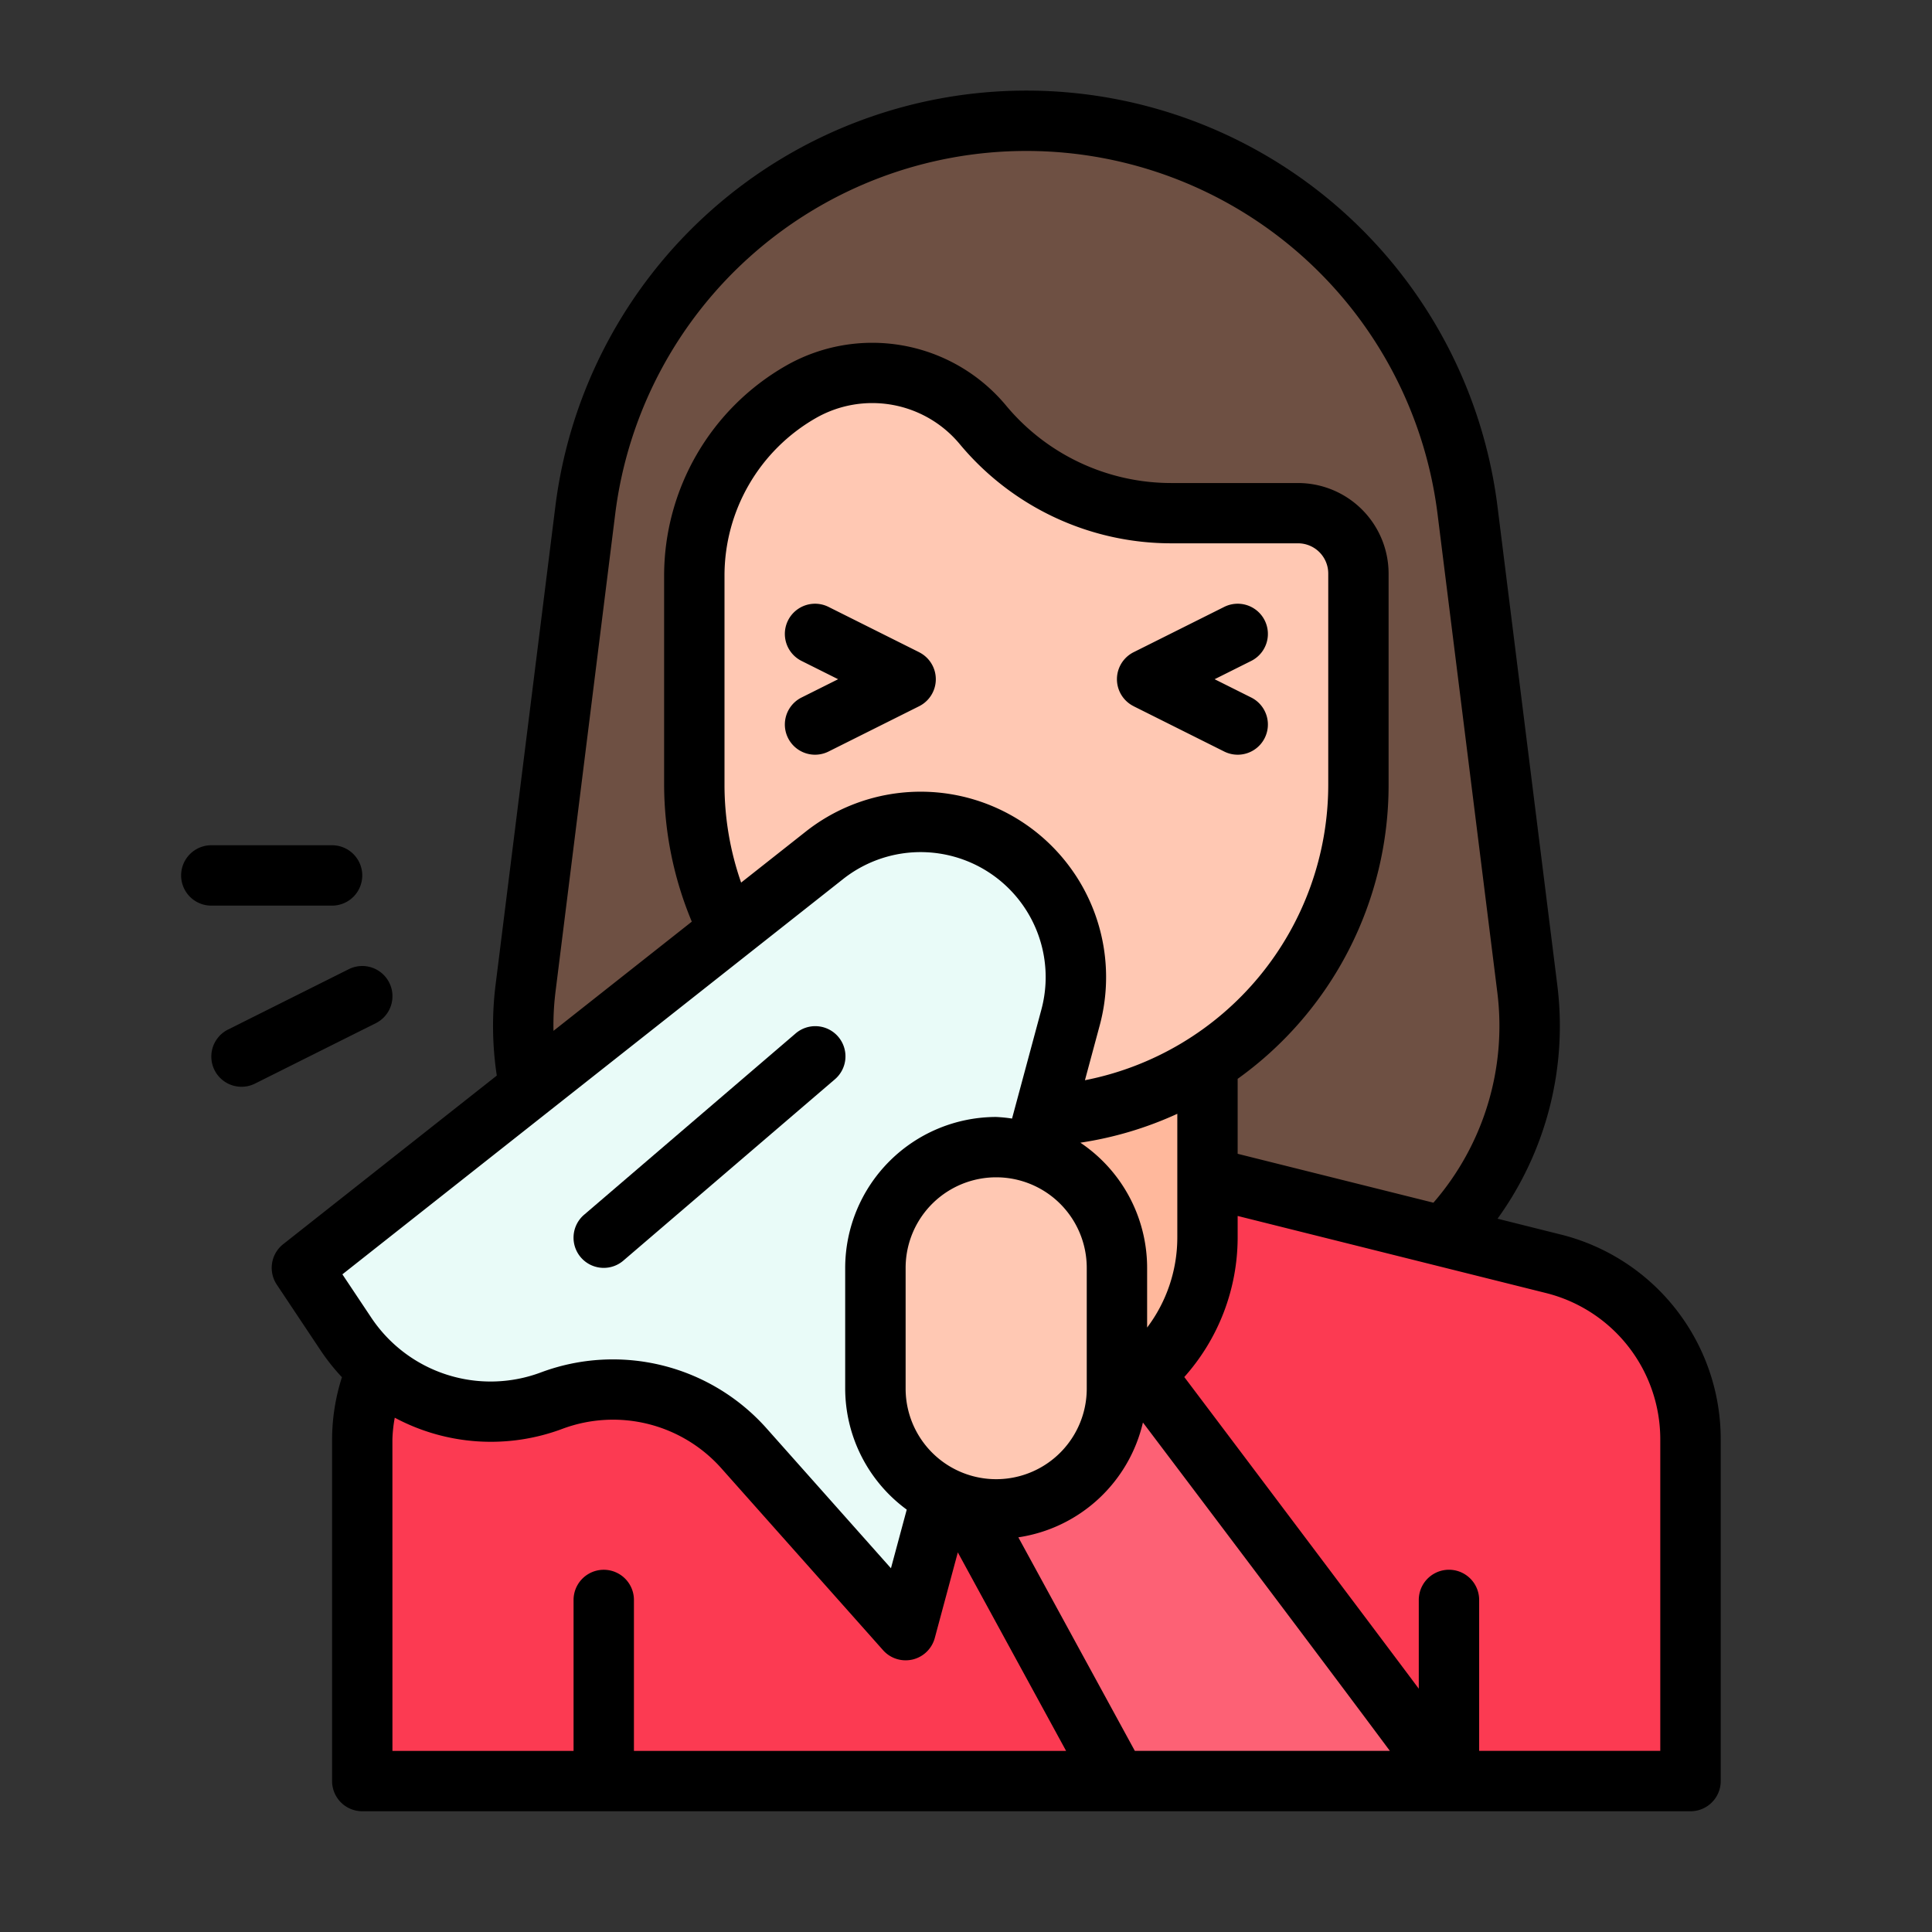 <svg id="Filled_Expand" height="512" viewBox="0 0 64 64" width="512" xmlns="http://www.w3.org/2000/svg" data-name="Filled Expand"><rect x="0" y="0" width="64" height="64" fill="#333333" stroke="none"/><path d="m40.672 44h-13.344a10 10 0 0 1 -9.923-11.24l1.983-15.86a14.726 14.726 0 0 1 14.612-12.9 14.726 14.726 0 0 1 14.612 12.9l1.983 15.86a10 10 0 0 1 -9.923 11.24z" fill="#6e5043"/><path d="m12 59h44v-11.315a6 6 0 0 0 -4.545-5.821l-11.455-2.864h-12l-11.455 2.864a6 6 0 0 0 -4.545 5.821z" fill="#fc3a52"/><path d="m40 33.008v7.992a6 6 0 0 1 -6 6 6 6 0 0 1 -6-6v-8z" fill="#ffb89c"/><path d="m23 19.062v6.938a11 11 0 0 0 11 11 11 11 0 0 0 11-11v-7a2 2 0 0 0 -2-2h-4.19a8.135 8.135 0 0 1 -6.25-2.927 4.772 4.772 0 0 0 -6.034-1.088 7 7 0 0 0 -3.526 6.078z" fill="#ffc8b3"/><path d="m10 42 17.311-13.666a5.143 5.143 0 0 1 3.825-1.067 5.143 5.143 0 0 1 4.328 6.44l-5.463 20.293-5.367-6.038a5.774 5.774 0 0 0 -6.343-1.57 5.774 5.774 0 0 1 -6.831-2.203z" fill="#e9fbf8"/><path d="m31 48 6 11h11c.11 0-12-16-12-16" fill="#fd6175"/><rect fill="#ffc8b3" height="12" rx="4" width="8" x="29" y="38"/><path d="m37.553 23.395 3 1.5a1 1 0 0 0 .895-1.789l-1.212-.606 1.212-.606a1 1 0 1 0 -.895-1.789l-3 1.5a1 1 0 0 0 0 1.789z"/><path d="m30.447 21.605-3-1.5a1 1 0 1 0 -.895 1.789l1.212.606-1.212.606a1 1 0 0 0 .895 1.789l3-1.5a1 1 0 0 0 0-1.789z"/><path d="m20 42a.994.994 0 0 0 .65-.241l7-6a1 1 0 1 0 -1.302-1.518l-7 6a1 1 0 0 0 .652 1.759z"/><path d="m51.698 40.894-2.09-.523a10.902 10.902 0 0 0 1.98-7.735l-1.982-15.86a15.726 15.726 0 0 0 -31.209 0l-1.982 15.86a11.001 11.001 0 0 0 .042 2.994l-7.076 5.585a1 1 0 0 0 -.212 1.34l1.458 2.188a6.87 6.87 0 0 0 .7.879 6.783 6.783 0 0 0 -.326 2.063v11.315a1 1 0 0 0 1 1h44a1 1 0 0 0 1-1v-11.315a6.99 6.99 0 0 0 -5.302-6.791zm-33.3-8.01 1.982-15.86a13.726 13.726 0 0 1 27.24 0l1.982 15.86a8.932 8.932 0 0 1 -2.118 6.957l-6.485-1.62v-2.483a11.97 11.97 0 0 0 5-9.737v-7a3.003 3.003 0 0 0 -3-3h-4.19a7.117 7.117 0 0 1 -5.481-2.566 5.765 5.765 0 0 0 -7.298-1.317 8.017 8.017 0 0 0 -4.03 6.946v6.938a11.826 11.826 0 0 0 .917 4.529l-4.582 3.617a9.036 9.036 0 0 1 .063-1.262zm19.602 11.093v-1.977a4.999 4.999 0 0 0 -2.211-4.147 11.931 11.931 0 0 0 3.211-.957v4.104a4.954 4.954 0 0 1 -1 2.977zm-8 2.023v-4a3 3 0 0 1 6 0v4a3 3 0 0 1 -6 0zm5.596-17.057a6.142 6.142 0 0 0 -8.905-1.395l-2.14 1.689a9.824 9.824 0 0 1 -.551-3.238v-6.938a6.013 6.013 0 0 1 3.023-5.21 3.767 3.767 0 0 1 4.77.861 9.114 9.114 0 0 0 7.018 3.286h4.189a1.001 1.001 0 0 1 1 1v7a9.98 9.98 0 0 1 -8.06 9.786l.49-1.819a6.142 6.142 0 0 0 -.834-5.023zm-7.666.176a4.141 4.141 0 0 1 6.005.941 4.139 4.139 0 0 1 .561 3.388l-.971 3.606a4.875 4.875 0 0 0 -.527-.053 5.006 5.006 0 0 0 -5 5v4a4.982 4.982 0 0 0 2.039 4.007l-.523 1.943-4.136-4.652a6.812 6.812 0 0 0 -7.441-1.843 4.752 4.752 0 0 1 -5.648-1.822l-.947-1.42zm-14.931 18.566a4.656 4.656 0 0 1 .078-.722 6.749 6.749 0 0 0 5.564.365 4.8 4.8 0 0 1 5.243 1.298l5.368 6.038a.998.998 0 0 0 .748.336 1.024 1.024 0 0 0 .23-.026 1.001 1.001 0 0 0 .736-.714l.763-2.835 3.587 6.576h-14.316v-5a1 1 0 0 0 -2 0v5h-6zm24.594 10.315-3.859-7.074a4.993 4.993 0 0 0 4.127-3.804c3.841 5.084 6.708 8.897 8.18 10.878zm17.406 0h-6v-5a1 1 0 0 0 -2 0v2.941c-.652-.88-6.286-8.363-7.768-10.325a6.956 6.956 0 0 0 1.768-4.616v-.72l10.212 2.553a4.995 4.995 0 0 1 3.788 4.852z"/><path d="m12 29a1 1 0 0 0 -1-1h-4a1 1 0 0 0 0 2h4a1 1 0 0 0 1-1z"/><path d="m12.895 32.553a1 1 0 0 0 -1.342-.447l-4 2a1 1 0 0 0 .895 1.789l4-2a1 1 0 0 0 .447-1.342z"/></svg>